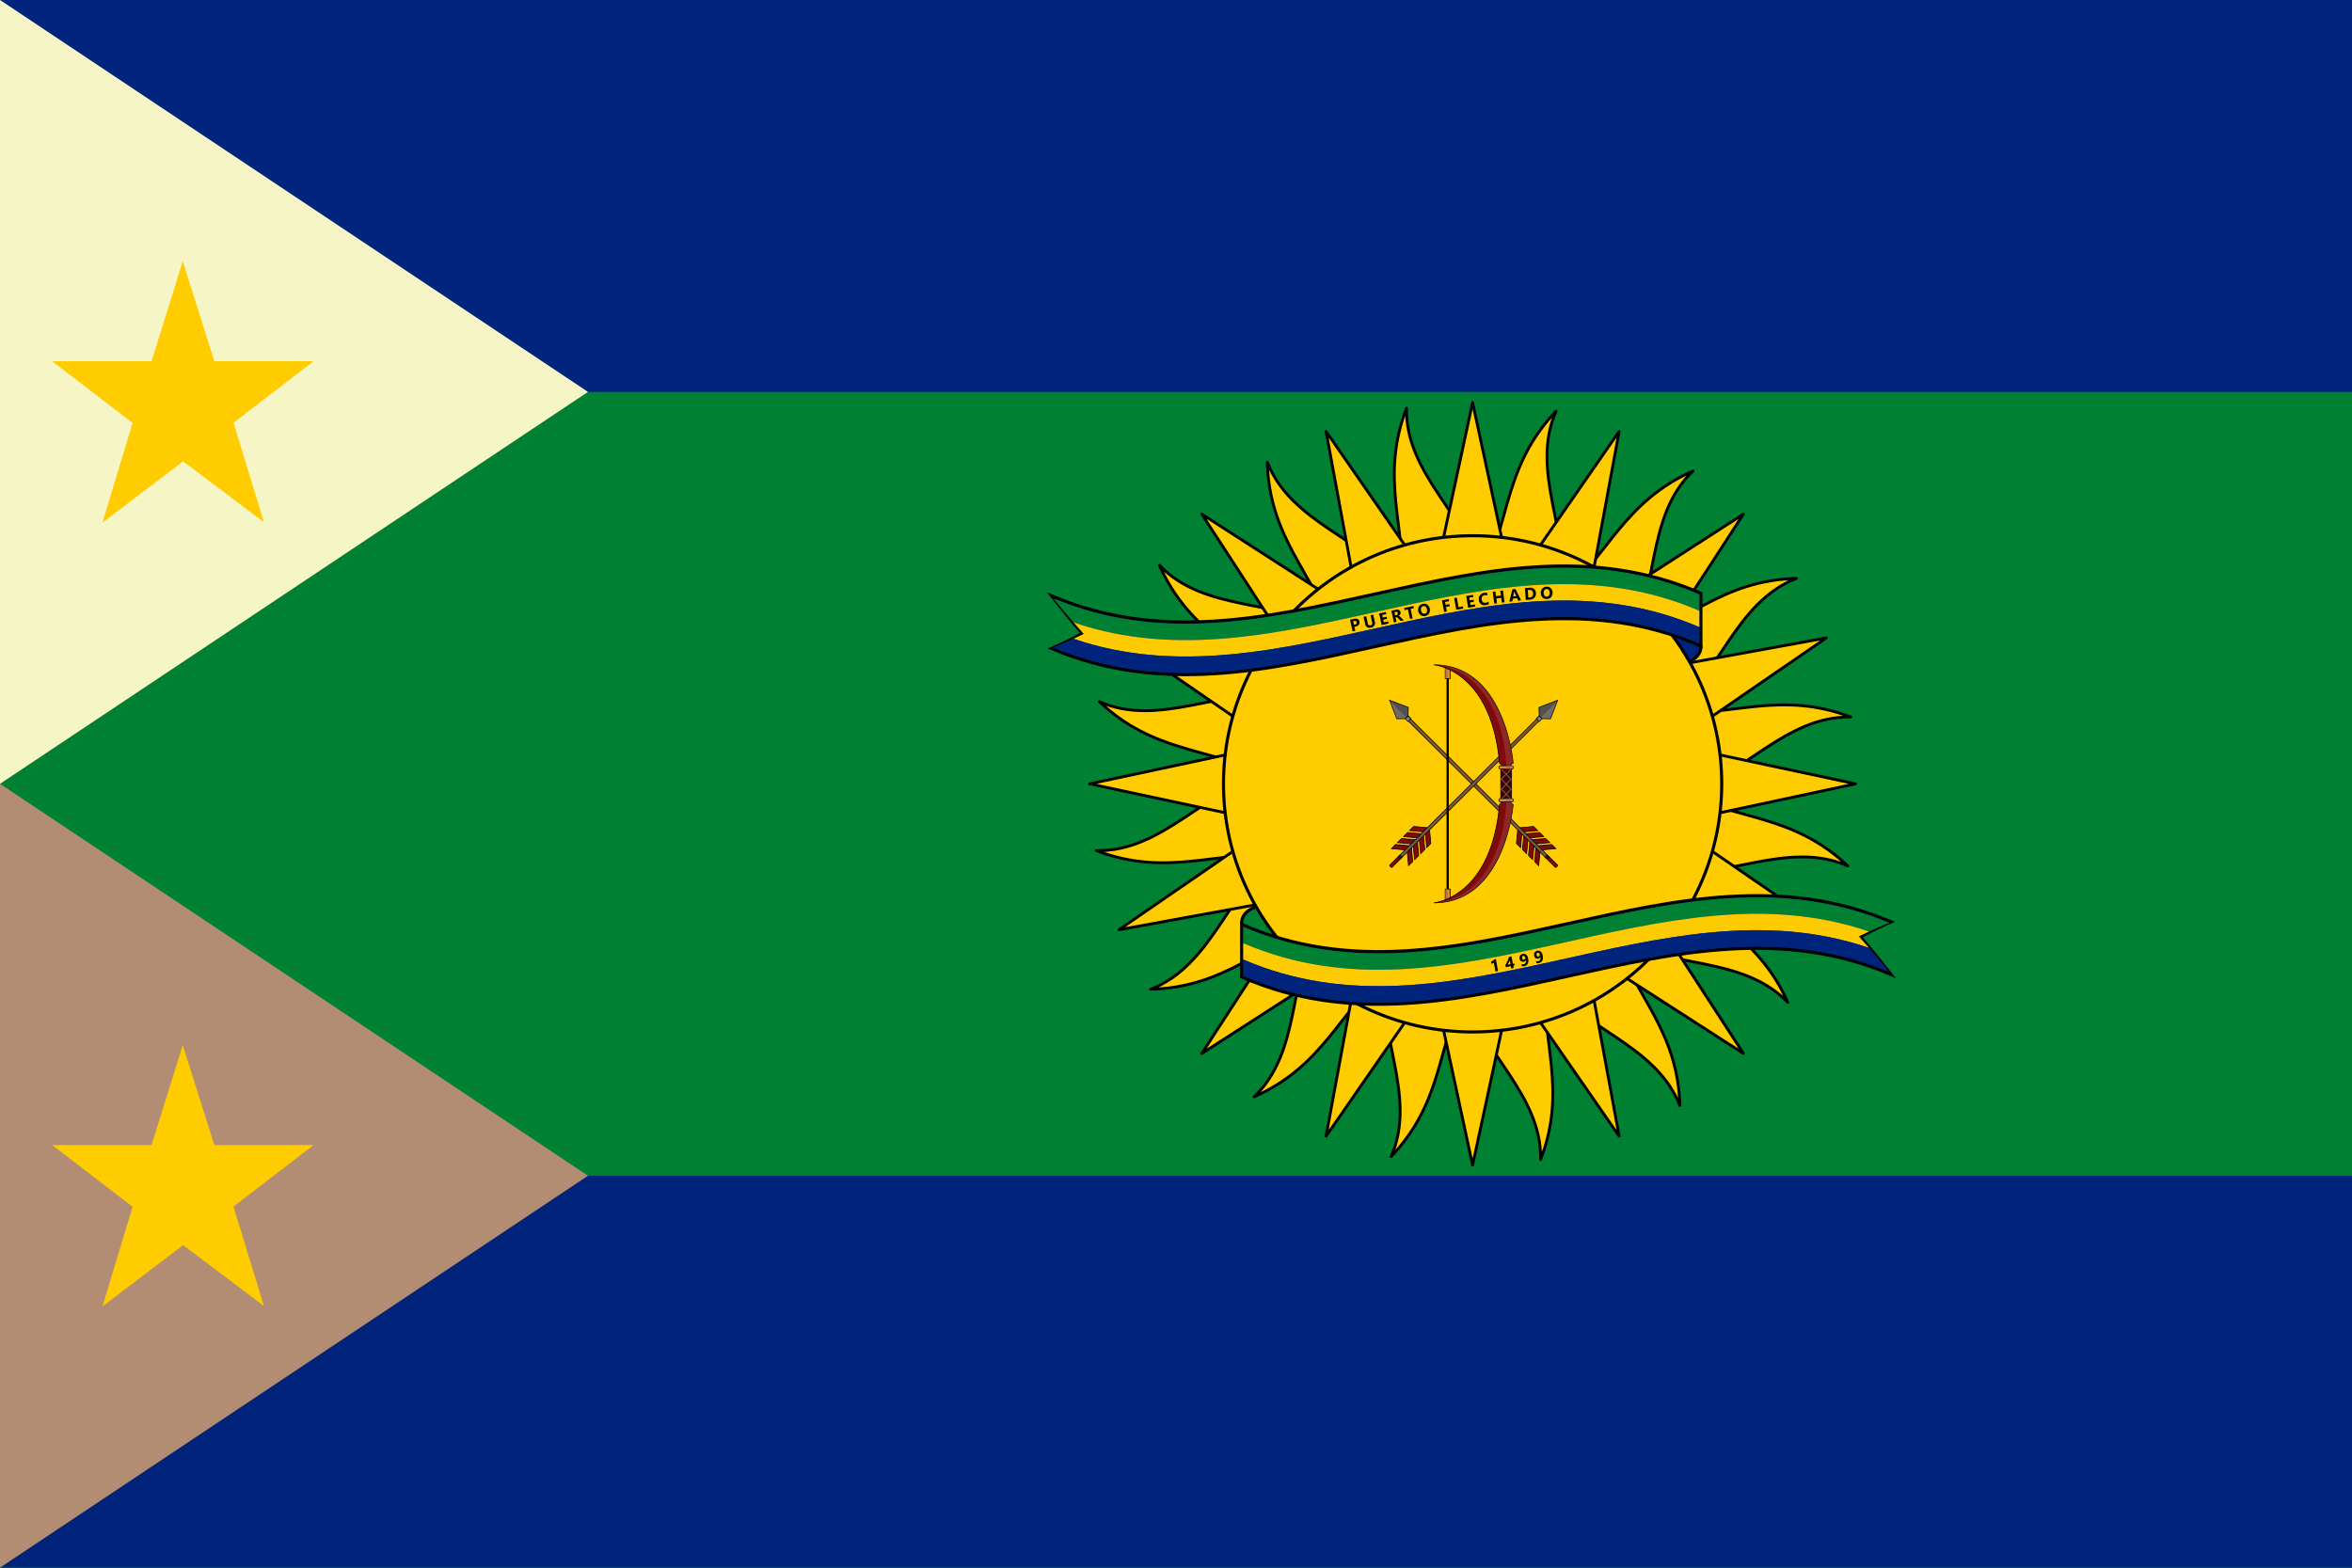 <svg xmlns="http://www.w3.org/2000/svg" xmlns:xlink="http://www.w3.org/1999/xlink" data-name="Capa 1" width="900.01" height="600"><rect width="100%" height="100%" fill="#808080" stroke="none"/><rect id="backgroundrect" width="100%" height="100%" x="0" y="0" fill="none" stroke="none" class="" style=""/><defs><style>.cls-1{fill:#d9883c;}.cls-1,.cls-10,.cls-11,.cls-12,.cls-13,.cls-19,.cls-20,.cls-21,.cls-22,.cls-23,.cls-3,.cls-5,.cls-8,.cls-9{stroke:#000;}.cls-1,.cls-10,.cls-11,.cls-12,.cls-13,.cls-20,.cls-21,.cls-22,.cls-23,.cls-3,.cls-5,.cls-8,.cls-9{stroke-miterlimit:10;}.cls-1,.cls-10,.cls-11,.cls-12,.cls-13,.cls-3,.cls-5,.cls-8,.cls-9{stroke-width:0.25px;}.cls-2{fill:#bf7834;}.cls-3{fill:#3b0000;}.cls-4{fill:#91765d;opacity:0.8;}.cls-5{fill:#800a0a;}.cls-11,.cls-6{fill:#fff;}.cls-6{opacity:0.12;}.cls-7{fill:#bf7735;}.cls-8{fill:#7a5a3f;}.cls-9{fill:#363636;}.cls-10{fill:#c29d6f;}.cls-11{opacity:0.16;}.cls-12{fill:#54504b;}.cls-13{fill:#7d7871;}.cls-14{fill:#f5f5c5;}.cls-15,.cls-19,.cls-22{fill:#fc0;}.cls-16{fill:#b28d73;}.cls-17,.cls-20{fill:#008033;}.cls-18,.cls-21,.cls-23{fill:#00247c;}.cls-19{stroke-linecap:round;stroke-linejoin:round;stroke-width:1.087px;}.cls-20,.cls-21{stroke-width:1.188px;}.cls-22{stroke-width:1.177px;}.cls-23{stroke-width:1.23px;}.cls-24{fill:#fecb00;}</style><symbol id="Flechas" data-name="Flechas" viewBox="0 0 59.683 59.657"><polygon class="cls-5" points="46.816 47.449 46.341 52.527 44.882 51.069 45.357 45.991 46.816 47.449" id="svg_1"/><polygon class="cls-5" points="48.94 49.573 48.465 54.651 47.006 53.192 47.481 48.115 48.94 49.573" id="svg_2"/><polygon class="cls-5" points="51.064 51.697 50.589 56.775 49.13 55.316 49.605 50.238 51.064 51.697" id="svg_3"/><polygon class="cls-5" points="53.187 53.821 52.713 58.899 51.254 57.44 51.729 52.362 53.187 53.821" id="svg_4"/><polygon class="cls-5" points="47.272 46.993 52.35 46.518 50.892 45.059 45.814 45.534 47.272 46.993" id="svg_5"/><polygon class="cls-5" points="49.396 49.117 54.474 48.642 53.016 47.183 47.938 47.658 49.396 49.117" id="svg_6"/><polygon class="cls-5" points="51.52 51.24 56.598 50.766 55.139 49.307 50.062 49.782 51.52 51.24" id="svg_7"/><polygon class="cls-5" points="53.644 53.364 58.722 52.889 57.263 51.431 52.185 51.906 53.644 53.364" id="svg_8"/><polygon class="cls-8" points="56.4 55.801 55.624 56.577 3.503 4.455 4.278 3.679 56.4 55.801" id="svg_9"/><polygon class="cls-9" points="56.15 55.551 55.374 56.327 54.933 55.886 55.709 55.11 56.15 55.551" id="svg_10"/><path class="cls-5" d="M55.624,56.577l2.938,2.938a0.978,0.978,0,0,0,.776-0.776L56.4,55.801Z" id="svg_11"/><line class="cls-10" x1="6.469" y1="7.422" x2="7.245" y2="6.646" id="svg_12"/><line class="cls-11" x1="6.857" y1="7.034" x2="6.469" y2="7.422" id="svg_13"/><polygon class="cls-12" points="0.328 0.504 2.838 7.04 5.918 6.975 6.358 6.534 6.798 6.094 6.864 3.015 0.328 0.504" id="svg_14"/><polygon class="cls-11" points="5.918 6.975 2.838 7.04 0.328 0.504 6.358 6.534 5.918 6.975" id="svg_15"/><polygon class="cls-13" points="7.83 6.98 6.803 8.007 5.844 7.048 6.871 6.021 7.83 6.98" id="svg_16"/><polygon class="cls-11" points="7.317 7.493 6.803 8.007 5.844 7.048 6.358 6.534 7.317 7.493" id="svg_17"/><polygon class="cls-5" points="12.867 47.449 13.342 52.527 14.8 51.069 14.325 45.991 12.867 47.449" id="svg_18"/><polygon class="cls-5" points="10.743 49.573 11.218 54.651 12.676 53.192 12.202 48.115 10.743 49.573" id="svg_19"/><polygon class="cls-5" points="8.619 51.697 9.094 56.775 10.553 55.316 10.078 50.238 8.619 51.697" id="svg_20"/><polygon class="cls-5" points="6.495 53.821 6.97 58.899 8.429 57.44 7.954 52.362 6.495 53.821" id="svg_21"/><polygon class="cls-5" points="12.41 46.993 7.333 46.518 8.791 45.059 13.869 45.534 12.41 46.993" id="svg_22"/><polygon class="cls-5" points="10.286 49.117 5.209 48.642 6.667 47.183 11.745 47.658 10.286 49.117" id="svg_23"/><polygon class="cls-5" points="8.163 51.24 3.085 50.766 4.543 49.307 9.621 49.782 8.163 51.24" id="svg_24"/><polygon class="cls-5" points="6.039 53.364 0.961 52.889 2.42 51.431 7.497 51.906 6.039 53.364" id="svg_25"/><polygon class="cls-8" points="3.283 55.801 4.059 56.577 56.18 4.455 55.404 3.679 3.283 55.801" id="svg_26"/><polygon class="cls-9" points="3.533 55.551 4.308 56.327 4.75 55.886 3.974 55.11 3.533 55.551" id="svg_27"/><path class="cls-5" d="M4.059,56.577L1.121,59.514a0.587,0.587,0,0,1-.507-0.269,0.587,0.587,0,0,1-.269-0.507l2.938-2.938Z" id="svg_28"/><line class="cls-10" x1="53.214" y1="7.422" x2="52.438" y2="6.646" id="svg_29"/><line class="cls-11" x1="52.826" y1="7.034" x2="53.214" y2="7.422" id="svg_30"/><polygon class="cls-12" points="59.355 0.504 56.845 7.04 53.765 6.975 53.325 6.534 52.885 6.094 52.819 3.015 59.355 0.504" id="svg_31"/><polygon class="cls-11" points="53.765 6.975 56.845 7.04 59.355 0.504 53.325 6.534 53.765 6.975" id="svg_32"/><polygon class="cls-13" points="51.853 6.98 52.88 8.007 53.839 7.048 52.812 6.021 51.853 6.98" id="svg_33"/><polygon class="cls-11" points="52.366 7.493 52.88 8.007 53.839 7.048 53.325 6.534 52.366 7.493" id="svg_34"/></symbol><symbol id="Arco" data-name="Arco" viewBox="0 0 28.145 84.28"><rect x="4.508" y="2.068" width="0.778" height="80.144" id="svg_35"/><rect class="cls-1" x="4.041" y="0.988" width="1.712" height="3.997" id="svg_36"/><rect class="cls-2" x="4.164" y="1.036" width="0.689" height="3.827" id="svg_37"/><rect class="cls-1" x="4.041" y="79.295" width="1.712" height="3.997" id="svg_38"/><rect class="cls-2" x="4.167" y="79.409" width="0.73" height="3.883" id="svg_39"/><rect class="cls-3" x="23.545" y="36.411" width="3.81" height="11.459" id="svg_40"/><path class="cls-4" d="M27.244,37.089V36.606l-1.792,1.897-1.792-1.897v0.483l1.563,1.655L23.78,40.273l-0.119-.126V40.883l0.119-.126,1.444,1.529L23.78,43.815l-0.119-.126v0.736l0.119-.126,1.444,1.529-1.563,1.655v0.483l1.792-1.897,1.792,1.897V47.483l-1.563-1.655,1.444-1.529,0.119,0.126V43.689l-0.119.126-1.444-1.529,1.444-1.529,0.119,0.126V40.147l-0.119.126-1.444-1.529Zm-0.347,6.968-1.444,1.529-1.444-1.529,1.444-1.529Zm0-3.542-1.444,1.529-1.444-1.529,1.444-1.529Z" id="svg_41"/><path class="cls-5" d="M0.01,84.155s20.182-1.548,23.112-34.712a1.498,1.498,0,0,0,.776-1.168h3.15a1.136,1.136,0,0,0,.85,1.168S25.186,84.155.01,84.155Z" id="svg_42"/><path class="cls-5" d="M0.01,0.125s20.182,1.548,23.112,34.712a1.498,1.498,0,0,1,.776,1.168h3.15a1.136,1.136,0,0,1,.85-1.168S25.186,0.125.01,0.125Z" id="svg_43"/><path class="cls-6" d="M0.213,0.135C21.828,2.153,25.447,28.393,25.447,35.999H27.044a1.136,1.136,0,0,1,.849-1.168S25.195,0.319.213,0.135Z" id="svg_44"/><path class="cls-6" d="M0.209,84.151C21.831,82.132,25.45,55.884,25.45,48.276h1.598a1.136,1.136,0,0,0,.85,1.168S25.198,83.966.209,84.151Z" id="svg_45"/><path class="cls-1" d="M28.02,36.338a0.591,0.591,0,0,1-.605.577h-3.93a0.591,0.591,0,0,1-.605-0.577h0a0.591,0.591,0,0,1,.605-0.577h3.93a0.591,0.591,0,0,1,.605.577h0Z" id="svg_46"/><path class="cls-1" d="M28.02,47.943a0.591,0.591,0,0,0-.605-0.577h-3.93a0.591,0.591,0,0,0-.605.577h0a0.591,0.591,0,0,0,.605.577h3.93a0.591,0.591,0,0,0,.605-0.577h0Z" id="svg_47"/><path class="cls-7" d="M27.33,35.89H25.45v0.891h1.88A0.461,0.461,0,1,0,27.33,35.89Z" id="svg_48"/><path class="cls-7" d="M27.322,47.5H25.45v0.867h1.871A0.451,0.451,0,1,0,27.322,47.5Z" id="svg_49"/></symbol><symbol id="Triangulo_2" data-name="Triangulo 2" viewBox="0 0 225 300"><polygon class="cls-16" points="225 150 0 300 0 0 225 150" id="svg_50"/><path id="Estrella" class="cls-15" d="M120,138.252L89.343,161.795l11.671,38.081L70.07,176.568,39.211,200l11.533-38.127L20,138.274l37.998-.022L69.93,100,82.017,138.252H120Z"/></symbol><symbol id="Triangulo_1" data-name="Triangulo 1" viewBox="0 0 225 300"><polygon class="cls-14" points="225 150 0 300 0 0 225 150" id="svg_51"/><path id="Estrella-2" data-name="Estrella" class="cls-15" d="M120,138.252L89.343,161.795l11.671,38.081L70.07,176.568,39.211,200l11.533-38.127L20,138.274l37.998-.022L69.93,100,82.017,138.252H120Z"/></symbol></defs><title>Bandera del Municipio José Laurencio Silva</title><g class="currentLayer" style=""><title>Layer 1</title><rect class="cls-17" x="0.01" width="900" height="600" id="svg_52"/><rect class="cls-18" x="0.01" y="450" width="900" height="150" id="svg_53"/><rect class="cls-18" x="0.01" width="900" height="150" id="svg_54"/><path id="path3792" class="cls-19" d="M538.223,156.212c-10.236,26.622-.284,45.32-1.575,69.161-13.921-19.07-42.6-24.989-51.714-48.47,0.77,28.498,17.144,42.023,25.11,64.543-20.186-12.305-48.935-6.859-66.374-25.076,11.66,26.036,31.974,32.275,47.985,50.045-23.381-3.681-47.843,12.337-70.957,2.152,20.77,19.604,41.935,17.614,63.548,27.92-23.012,5.515-39.462,29.66-64.725,29.062,26.728,10.197,45.527.275,69.464,1.563-19.174,13.857-25.071,42.429-48.658,51.514,28.609-.767,42.15-17.072,64.758-25.007-12.353,20.108-6.879,48.781-25.167,66.152,26.137-11.615,32.394-31.885,50.233-47.835-3.695,23.291,12.391,47.694,2.167,70.717,19.694-20.704,17.682-41.832,28.05-63.377,5.505,22.958,29.753,39.359,29.152,64.551,10.241-26.634.261-45.373,1.563-69.231,13.911,19.101,42.599,25.008,51.72,48.504-0.77-28.485-17.134-42.008-25.105-64.508,20.186,12.305,48.964,6.819,66.403,25.035-11.665-26.048-32.012-32.287-48.026-50.075,23.394,3.707,47.87-12.314,70.997-2.124-20.767-19.603-41.937-17.618-63.548-27.92,23.012-5.515,39.462-29.66,64.725-29.062-26.725-10.197-45.529-.277-69.464-1.563,19.144-13.867,25.085-42.435,48.658-51.514-28.596.767-42.17,17.068-64.758,25.007,12.353-20.108,6.851-48.74,25.138-66.112-26.119,11.607-32.399,31.815-50.211,47.76,3.675-23.281-12.408-47.629-2.19-70.642-19.68,20.689-17.682,41.773-28.028,63.303-5.522-22.94-29.775-39.297-29.175-64.475Z"/><path id="path3757" class="cls-19" d="M563.5,154.043l-15.11,70.24-40.962-59.154,13.031,70.697-60.58-39.049L499.08,257.088l-70.936-12.946,59.383,40.804-70.543,15.056,70.512,15.051-59.347,40.804,70.936-12.981-39.201,60.311,60.58-39.015-13.031,70.662,40.962-59.154,15.11,70.276,15.11-70.276,40.962,59.154L606.545,364.173l60.58,39.015-39.201-60.311L698.86,355.857l-59.352-40.8,70.51-15.056L639.47,284.95l59.383-40.804-70.936,12.946,39.201-60.311-60.58,39.049,13.031-70.697-40.962,59.154L563.493,154.05Z"/><path class="cls-20" d="M484.093,346.303s-9.122.942-8.938,7.015c0.071,2.355,11.247,6.151,15.769,7.266C490.887,357.198,484.093,346.303,484.093,346.303Z" id="svg_55"/><path class="cls-21" d="M641.783,254.434s9.256-.962,9.072-7.034c-0.071-2.355-16.868-9.762-21.39-10.876C629.502,239.909,641.783,254.434,641.783,254.434Z" id="svg_56"/><path id="path2836" class="cls-22" d="M658.83,300c0,52.447-42.68,94.964-95.329,94.964S468.173,352.447,468.173,300s42.68-94.964,95.329-94.964S658.83,247.553,658.83,300Z"/><path class="cls-23" d="M723.553,372.912c-82.8-35.329-165.601,37.236-248.401.995V353.804c82.8,36.242,165.601-36.324,248.401-.995q-5.858,2.526-11.717,5.749Q717.695,365.398,723.553,372.912Z" id="svg_57"/><path class="cls-17" d="M722.991,353.2q-3.889,1.505-7.778,3.318c-79.833-27.313-159.666,38.91-239.499,4.441q0-3.141,0-6.282C558.14,390.266,640.566,318.516,722.991,353.2Z" id="svg_58"/><path class="cls-24" d="M711.324,358.402q1.945,2.163,3.889,4.398c-79.833-27.313-159.666,38.91-239.499,4.441q0-3.141,0-6.282c79.833,34.469,159.666-31.754,239.499-4.441Q713.269,357.423,711.324,358.402Z" id="svg_59"/><path class="cls-18" d="M722.991,372.046c-82.426-34.684-164.851,37.066-247.277,1.477q0-3.141,0-6.282C555.547,401.71,635.38,335.487,715.213,362.8Q719.102,367.272,722.991,372.046Z" id="svg_60"/><g id="Cinta2"><path class="cls-23" d="M402.447,248.195c82.8,35.329,165.601-37.237,248.401-.995q0-10.051,0-20.103c-82.8-36.242-165.601,36.324-248.401.995q5.859,7.525,11.717,14.353Q408.305,245.658,402.447,248.195Z" id="svg_61"/><path class="cls-17" d="M403.009,228.959q3.889,4.777,7.778,9.246c79.833,27.313,159.666-38.91,239.499-4.441v-6.282C567.86,191.893,485.434,263.643,403.009,228.959Z" id="svg_62"/><path class="cls-24" d="M414.676,242.603q-1.944.978-3.889,1.884c79.833,27.313,159.666-38.91,239.499-4.441v-6.282c-79.833-34.469-159.666,31.754-239.499,4.441Q412.731,240.44,414.676,242.603Z" id="svg_63"/><path class="cls-18" d="M403.009,247.805c82.426,34.684,164.851-37.066,247.277-1.477v-6.282c-79.833-34.469-159.666,31.754-239.499,4.441Q406.898,246.297,403.009,247.805Z" id="svg_64"/></g><path d="M572.399,367.072l0.842,4.582-0.988.181-0.638-3.47a1.209,1.209,0,0,1-.168.172,2.079,2.079,0,0,1-.46.293,1.928,1.928,0,0,1-.257.101l-0.153-.831a4.206,4.206,0,0,0,.675-0.42,4.16,4.16,0,0,0,.547-0.497Z" id="svg_65"/><path d="M578.352,366.041l0.552,2.818,0.539-.105,0.145,0.736-0.539.105,0.18,0.917-0.902.175-0.18-.916-1.956.38-0.151-.77c0.135-.228.273-0.473,0.414-0.739s0.274-.538.4-0.814,0.239-.553.34-0.828a7.531,7.531,0,0,0,.241-0.78Zm-1.42,3.202,1.071-.208-0.305-1.562c-0.047.149-.1,0.301-0.158,0.457s-0.121.308-.189,0.461-0.137.301-.208,0.445S577.001,369.115,576.932,369.243Z" id="svg_66"/><path d="M584.748,366.841a4.016,4.016,0,0,1,.09,1.09,2.312,2.312,0,0,1-.217.871,1.727,1.727,0,0,1-.509.624,1.942,1.942,0,0,1-.786.342,2.385,2.385,0,0,1-.982.022l-0.169-.809a1.559,1.559,0,0,0,.897.055,1.003,1.003,0,0,0,.724-0.51,1.566,1.566,0,0,0,.082-1.059l-0.02-.002a1.036,1.036,0,0,1-.81.626,1.293,1.293,0,0,1-.529.002,1.256,1.256,0,0,1-.463-0.201,1.328,1.328,0,0,1-.356-0.379,1.613,1.613,0,0,1-.21-0.534,1.737,1.737,0,0,1-.018-0.664,1.487,1.487,0,0,1,.219-0.566,1.454,1.454,0,0,1,.431-0.425,1.788,1.788,0,0,1,.62-0.247,1.505,1.505,0,0,1,.685.005,1.411,1.411,0,0,1,.58.306,1.951,1.951,0,0,1,.45.592A3.426,3.426,0,0,1,584.748,366.841Zm-1.106-.317a1.171,1.171,0,0,0-.111-0.312,0.843,0.843,0,0,0-.176-0.234,0.588,0.588,0,0,0-.227-0.133,0.527,0.527,0,0,0-.484.092,0.598,0.598,0,0,0-.154.193,0.76,0.76,0,0,0-.072.26,0.998,0.998,0,0,0,.018.305,1.043,1.043,0,0,0,.108.301,0.674,0.674,0,0,0,.171.202,0.514,0.514,0,0,0,.221.102,0.636,0.636,0,0,0,.26-0.003,0.551,0.551,0,0,0,.227-0.101,0.595,0.595,0,0,0,.154-0.176,0.651,0.651,0,0,0,.075-0.23A0.774,0.774,0,0,0,583.642,366.524Z" id="svg_67"/><path d="M590.302,365.63a4.005,4.005,0,0,1,.105,1.088,2.327,2.327,0,0,1-.206.874,1.727,1.727,0,0,1-.502.63,1.943,1.943,0,0,1-.781.353,2.379,2.379,0,0,1-.981.034l-0.18-.806a1.55,1.55,0,0,0,.898.042,0.999,0.999,0,0,0,.718-0.519,1.573,1.573,0,0,0,.068-1.06l-0.02-.002a1.035,1.035,0,0,1-.803.636,1.255,1.255,0,0,1-.528.009,1.242,1.242,0,0,1-.466-0.195,1.334,1.334,0,0,1-.36-0.374,1.588,1.588,0,0,1-.218-0.532,1.746,1.746,0,0,1-.027-0.664,1.486,1.486,0,0,1,.212-0.568,1.468,1.468,0,0,1,.425-0.431,1.809,1.809,0,0,1,.617-0.254,1.5,1.5,0,0,1,.686-0.003,1.407,1.407,0,0,1,.584.299,1.953,1.953,0,0,1,.457.586A3.384,3.384,0,0,1,590.302,365.63Zm-1.109-.302a1.179,1.179,0,0,0-.115-0.311,0.866,0.866,0,0,0-.18-0.233,0.621,0.621,0,0,0-.228-0.13,0.524,0.524,0,0,0-.483.099,0.587,0.587,0,0,0-.152.195,0.735,0.735,0,0,0-.069.261,0.996,0.996,0,0,0,.022.304,1.025,1.025,0,0,0,.112.3,0.678,0.678,0,0,0,.174.201,0.533,0.533,0,0,0,.222.099,0.64,0.64,0,0,0,.26-0.007,0.55,0.55,0,0,0,.225-0.103,0.592,0.592,0,0,0,.151-0.178,0.64,0.64,0,0,0,.073-0.231A0.77,0.77,0,0,0,589.193,365.328Z" id="svg_68"/><path d="M518.264,239.897l0.336,1.532-1.006.219-0.977-4.451,1.577-.343q1.689-.367,2.001,1.052a1.393,1.393,0,0,1-.247,1.19,1.97,1.97,0,0,1-1.205.696Zm-0.471-2.149,0.304,1.387,0.396-.086a0.718,0.718,0,1,0-.304-1.387Z" id="svg_69"/><path d="M526.032,237.79a1.756,1.756,0,0,1-1.435,2.415,1.715,1.715,0,0,1-2.25-1.562l-0.566-2.569,1.01-.22,0.568,2.582a0.889,0.889,0,0,0,1.084.895,0.86,0.86,0,0,0,.603-1.224l-0.576-2.619,1.007-.219Z" id="svg_70"/><path d="M531.375,238.645l-2.679.584-0.977-4.451,2.576-.561,0.18,0.817-1.57.342,0.217,0.99,1.462-.318,0.179,0.812-1.462.319,0.223,1.018,1.673-.364Z" id="svg_71"/><path d="M537.135,237.398l-1.157.25-0.945-.996c-0.07-.076-0.137-0.143-0.2-0.201a1.389,1.389,0,0,0-.183-0.144,0.604,0.604,0,0,0-.177-0.078,0.386,0.386,0,0,0-.181-0.001l-0.272.058,0.372,1.704-1.007.218-0.971-4.452,1.597-.345q1.627-.351,1.89.859a1.277,1.277,0,0,1,.022.446,1.225,1.225,0,0,1-.126.399,1.292,1.292,0,0,1-.257.342,1.662,1.662,0,0,1-.373.269l0.002,0.013a0.64,0.64,0,0,1,.216.059,1.358,1.358,0,0,1,.216.124,2.015,2.015,0,0,1,.21.164c0.069,0.059.132,0.119,0.19,0.178Zm-3.55-3.108,0.27,1.239,0.437-.095a0.74,0.74,0,0,0,.479-0.299,0.635,0.635,0,0,0,.098-0.511,0.588,0.588,0,0,0-.829-0.432Z" id="svg_72"/><path d="M541.044,232.76l-1.276.27,0.778,3.639-1.011.215-0.778-3.639-1.269.27-0.175-.818,3.556-.755Z" id="svg_73"/><path d="M545.37,235.745a2.14,2.14,0,0,1-1.698-.302,2.289,2.289,0,0,1-.942-1.503,2.439,2.439,0,0,1,.263-1.837,2.173,2.173,0,0,1,1.496-.987,2.082,2.082,0,0,1,1.68.307,2.35,2.35,0,0,1,.932,1.528,2.397,2.397,0,0,1-.264,1.822A2.146,2.146,0,0,1,545.37,235.745Zm-0.731-3.759a1.034,1.034,0,0,0-.761.57,1.684,1.684,0,0,0-.096,1.114,1.659,1.659,0,0,0,.529.985,1.101,1.101,0,0,0,1.648-.327,1.631,1.631,0,0,0,.091-1.104,1.776,1.776,0,0,0-.52-1.019A0.988,0.988,0,0,0,544.638,231.986Z" id="svg_74"/><path d="M554.539,230.086l-1.586.295,0.206,1.099,1.458-.271,0.154,0.818-1.458.272,0.326,1.74-1.012.189-0.842-4.479,2.599-.484Z" id="svg_75"/><path d="M559.921,232.914l-2.682.469-0.791-4.488,1.015-.177,0.645,3.668,1.668-.291Z" id="svg_76"/><path d="M564.514,232.147l-2.707.448L561.059,228.1l2.602-.431,0.137,0.825-1.585.262,0.167,1,1.476-.244,0.136,0.821-1.476.245,0.172,1.028,1.689-.28Z" id="svg_77"/><path d="M569.736,231.17a3.009,3.009,0,0,1-1.256.436,2.203,2.203,0,0,1-1.73-.359,2.248,2.248,0,0,1-.846-1.532,2.402,2.402,0,0,1,.4-1.855,2.376,2.376,0,0,1,1.635-.938,3.324,3.324,0,0,1,1.142-.004l0.151,0.978a2,2,0,0,0-1.076-.112,1.389,1.389,0,0,0-.966.556,1.489,1.489,0,0,0-.224,1.14,1.463,1.463,0,0,0,.529.985,1.321,1.321,0,0,0,1.052.236,2.144,2.144,0,0,0,1.046-.455Z" id="svg_78"/><path d="M575.725,230.505l-1.024.138-0.25-1.839-1.877.252,0.25,1.84-1.021.137-0.613-4.515,1.021-.138,0.244,1.802,1.877-.253-0.244-1.8,1.025-.139Z" id="svg_79"/><path d="M582.054,229.783l-1.116.122-0.435-.972-1.616.176-0.209,1.043-1.11.121,1.157-4.71,1.214-.132Zm-1.871-1.609-0.656-1.469a2.06,2.06,0,0,1-.121-0.399l-0.025.003a1.798,1.798,0,0,1-.036.404l-0.326,1.589Z" id="svg_80"/><path d="M583.858,229.617l-0.339-4.543,1.615-.12q2.43-.181,2.596,2.034a2.244,2.244,0,0,1-.537,1.744,2.457,2.457,0,0,1-1.72.765Zm0.75-3.786,0.216,2.88,0.508-.038a1.381,1.381,0,0,0,1.018-.477,1.514,1.514,0,0,0,.299-1.115,1.374,1.374,0,0,0-.453-0.993,1.448,1.448,0,0,0-1.085-.294Z" id="svg_81"/><path d="M591.862,229.26a2.136,2.136,0,0,1-1.613-.608,2.285,2.285,0,0,1-.648-1.649,2.442,2.442,0,0,1,.598-1.758,2.175,2.175,0,0,1,1.652-.697,2.08,2.08,0,0,1,1.595.61,2.349,2.349,0,0,1,.635,1.672,2.406,2.406,0,0,1-.595,1.743A2.152,2.152,0,0,1,591.862,229.26Zm-0.025-3.829a1.036,1.036,0,0,0-.854.42,1.692,1.692,0,0,0-.3,1.078,1.656,1.656,0,0,0,.338,1.064,1.103,1.103,0,0,0,1.681-.019,1.628,1.628,0,0,0,.293-1.068,1.777,1.777,0,0,0-.322-1.097A0.99,0.99,0,0,0,591.838,225.432Z" id="svg_82"/><g id="Objects"><use width="59.683" height="59.657" transform="translate(531.399,267.465) scale(1.089,1.084) " xlink:href="#Flechas" id="svg_83"/><use width="28.145" height="84.28" transform="translate(548.629,254.318) scale(1.089,1.084) " xlink:href="#Arco" id="svg_84"/></g><use width="225" height="300" xlink:href="#Triangulo_2" y="300" x="0" id="svg_85"/><use width="225" height="300" xlink:href="#Triangulo_1" id="svg_86" class=""/></g></svg>